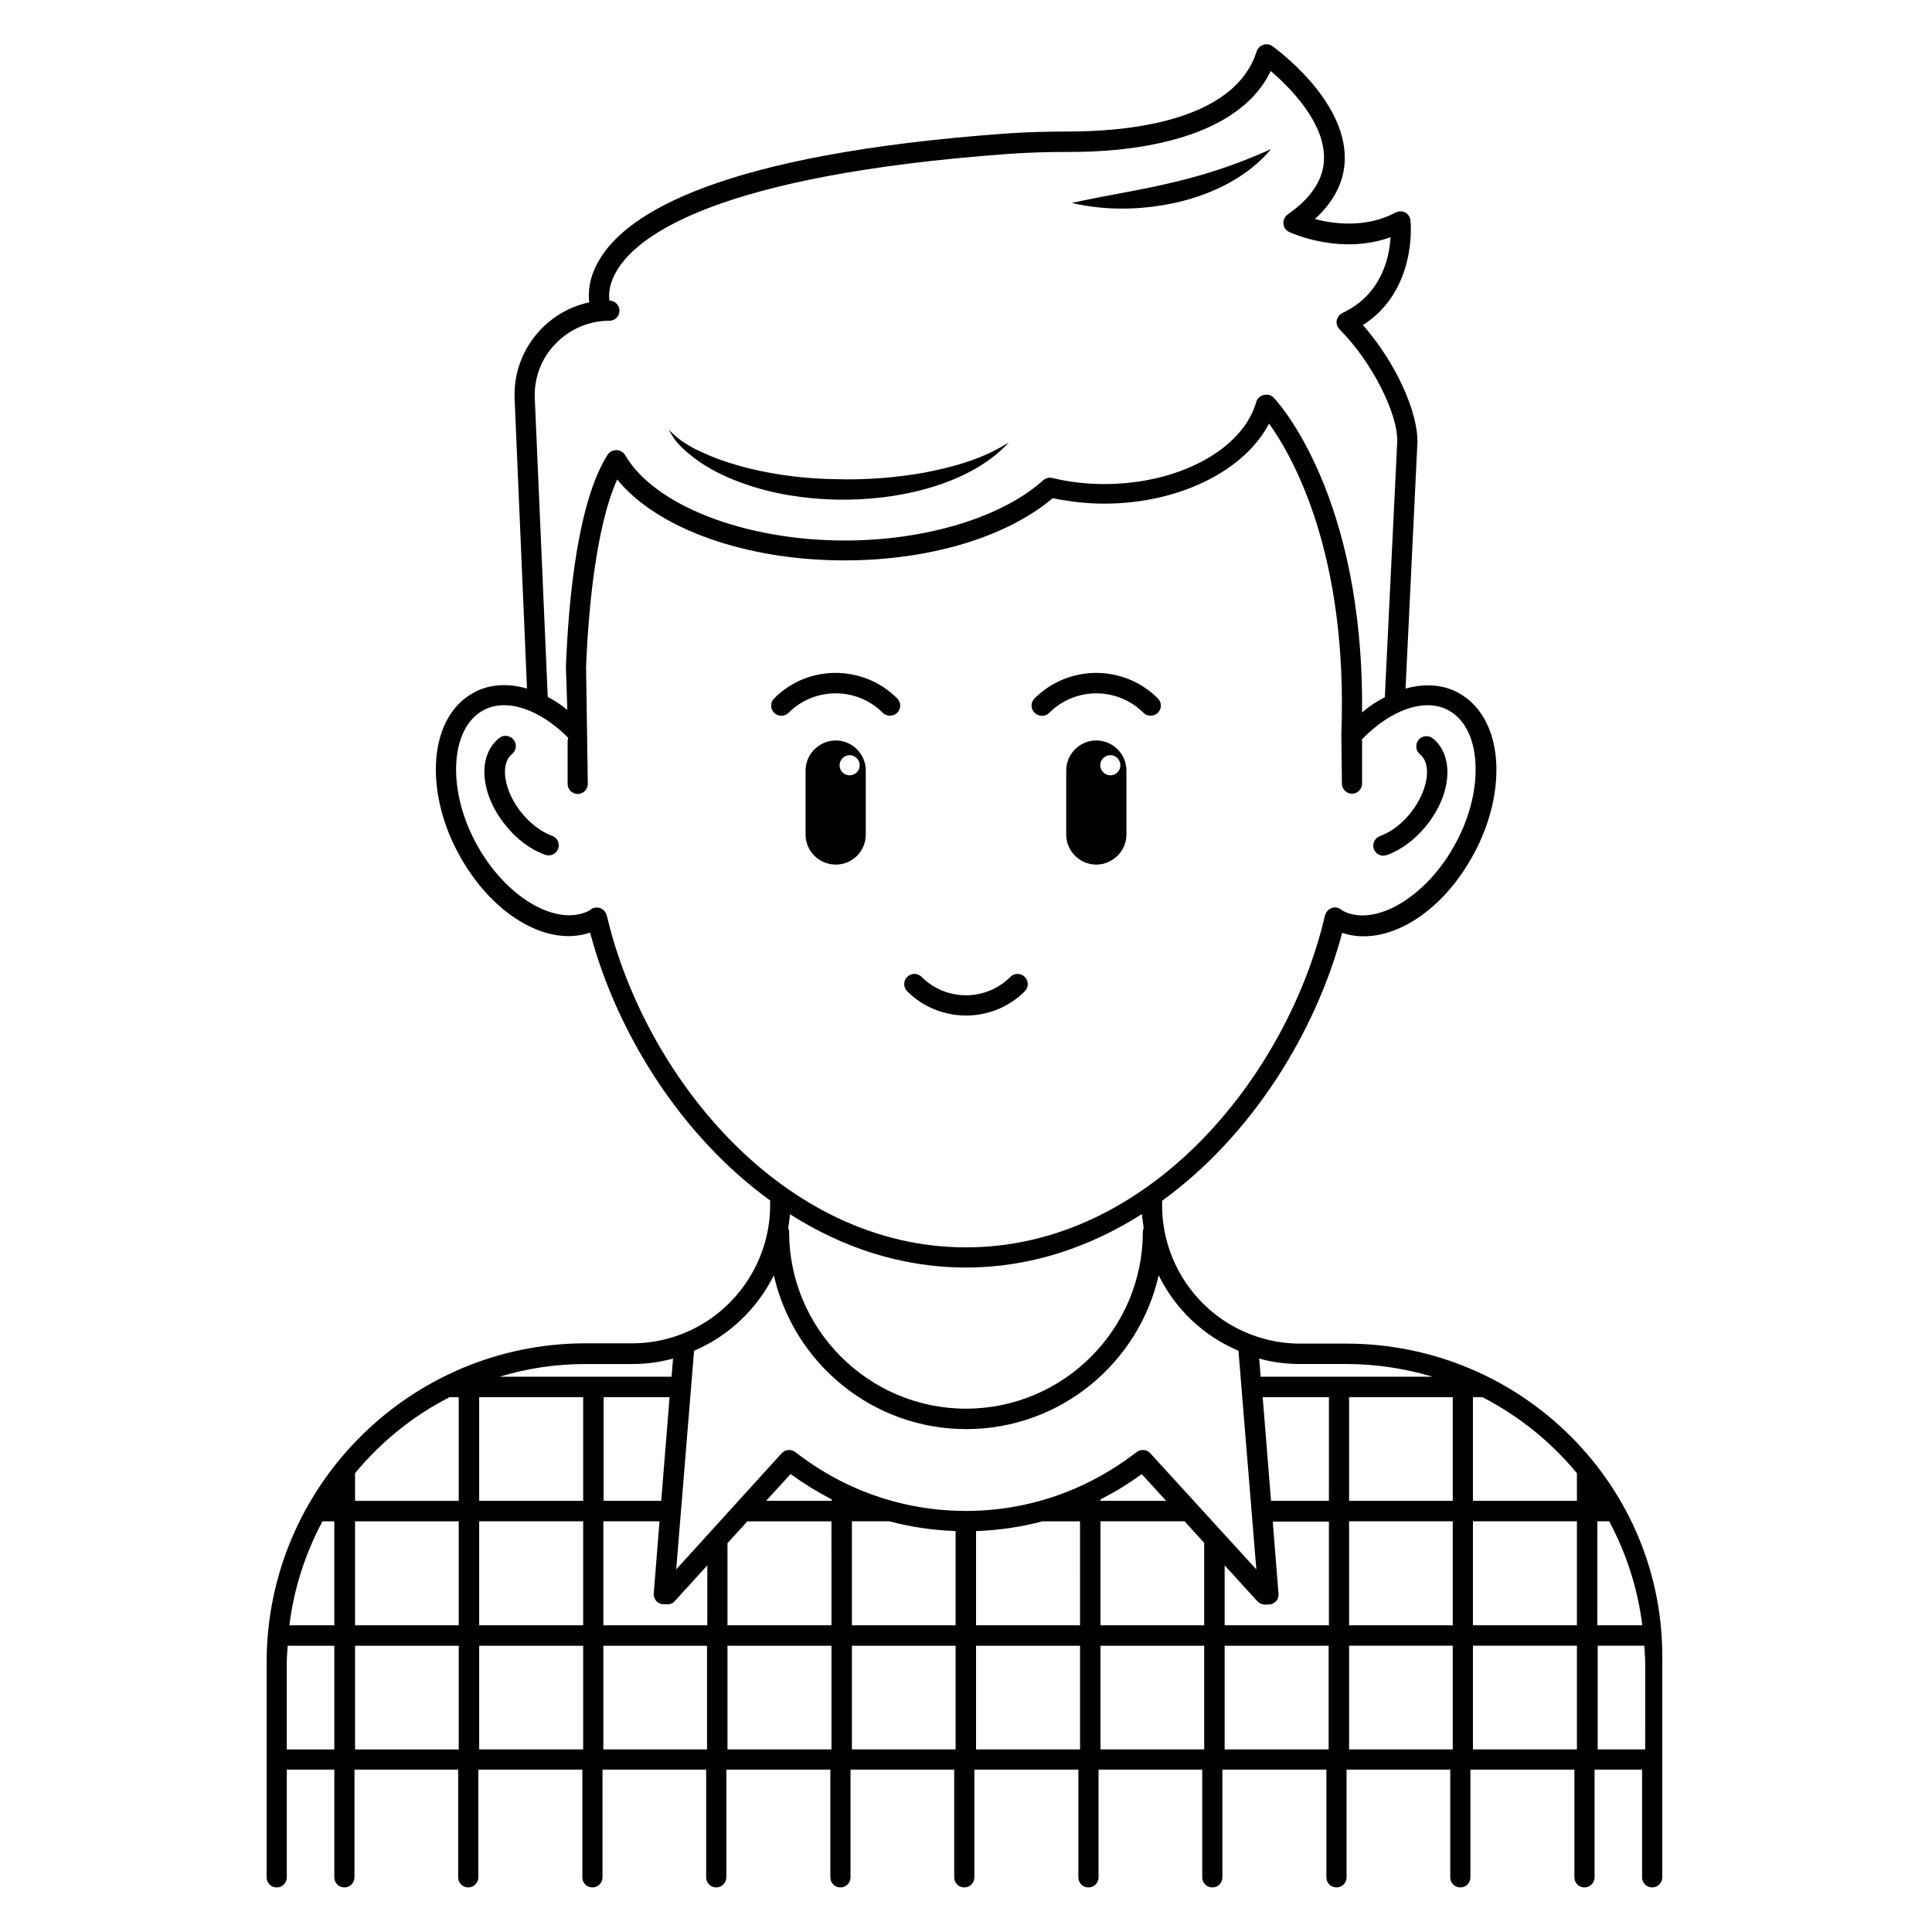 <?xml version="1.0" encoding="UTF-8"?>
<!-- The Best Svg Icon site in the world: iconSvg.co, Visit us! https://iconsvg.co -->
<svg fill="#000000" width="800px" height="800px" version="1.1" viewBox="144 144 512 512" xmlns="http://www.w3.org/2000/svg">
 <g>
  <path d="m290.3 365.5c-2.902-1.07-5.727-3.207-8.09-6.106-4.656-5.801-5.801-12.902-2.519-15.574 1.145-0.918 1.375-2.672 0.383-3.816-0.918-1.145-2.672-1.375-3.816-0.383-5.801 4.656-5.039 14.809 1.754 23.129 2.902 3.664 6.641 6.414 10.457 7.785 0.305 0.078 0.609 0.152 0.918 0.152 1.07 0 2.137-0.688 2.519-1.754 0.531-1.375-0.156-2.898-1.605-3.434z"/>
  <path d="m510.61 370.76c0.305 0 0.609-0.078 0.918-0.152 3.816-1.375 7.481-4.121 10.457-7.785 6.719-8.32 7.481-18.473 1.754-23.129-1.145-0.918-2.902-0.762-3.816 0.383-0.918 1.145-0.762 2.902 0.383 3.816 3.281 2.672 2.137 9.77-2.519 15.574-2.289 2.902-5.191 5.039-8.09 6.106-1.375 0.535-2.137 2.062-1.602 3.434 0.375 1.066 1.367 1.754 2.516 1.754z"/>
  <path d="m415.57 406.71c1.07-1.07 1.07-2.75 0-3.816-1.07-1.07-2.75-1.07-3.816 0-6.488 6.488-17.023 6.488-23.512 0-1.07-1.07-2.75-1.07-3.816 0-1.07 1.07-1.07 2.75 0 3.816 4.273 4.273 9.922 6.414 15.574 6.414 5.648 0 11.297-2.137 15.57-6.414z"/>
  <path d="m434.5 340.23c-4.352 0-7.938 3.586-7.938 7.938v17.023c0 4.352 3.586 7.938 7.938 7.938s8.016-3.586 8.016-7.938v-17.023c0-4.348-3.586-7.938-8.016-7.938zm3.742 9.238c-1.449 0-2.672-1.223-2.672-2.672s1.223-2.672 2.672-2.672c1.527 0 2.672 1.223 2.672 2.672 0 1.527-1.223 2.672-2.672 2.672z"/>
  <path d="m365.5 340.23c-4.352 0-8.016 3.586-8.016 7.938v17.023c0 4.352 3.586 7.938 8.016 7.938 4.426 0 7.938-3.586 7.938-7.938v-17.023c0-4.348-3.586-7.938-7.938-7.938zm3.664 9.238c-1.527 0-2.672-1.223-2.672-2.672s1.223-2.672 2.672-2.672c1.449 0 2.672 1.223 2.672 2.672 0 1.527-1.223 2.672-2.672 2.672z"/>
  <path d="m422.06 332.9c6.871-6.871 18.09-6.871 24.961 0 0.535 0.535 1.223 0.762 1.91 0.762s1.375-0.23 1.91-0.762c1.07-1.07 1.07-2.75 0-3.816-9.008-9.008-23.664-9.008-32.672 0-1.07 1.07-1.07 2.75 0 3.816 1.145 1.07 2.824 1.07 3.891 0z"/>
  <path d="m349.16 329.08c-1.07 1.07-1.07 2.75 0 3.816 1.07 1.07 2.75 1.07 3.816 0 6.871-6.871 18.09-6.871 24.961 0 0.535 0.535 1.223 0.762 1.91 0.762s1.375-0.23 1.91-0.762c1.07-1.07 1.07-2.75 0-3.816-9.012-9.008-23.668-9.008-32.598 0z"/>
  <path d="m500.76 500.07h-12.215c-4.352 0-8.703-0.762-12.902-2.367-14.199-5.344-23.664-19.082-23.664-34.199v-1.297c23.586-17.098 40.609-44.352 47.711-70.992 11.527 3.894 26.41-4.887 35.039-21.223 4.352-8.168 6.336-16.945 5.727-24.809-0.688-8.246-4.273-14.504-10.078-17.633-4.121-2.215-8.93-2.441-13.895-1.07l3.129-64.883c0.383-8.246-5.879-21.754-14.426-31.449 14.504-9.238 12.672-27.48 12.594-27.711-0.074-0.914-0.609-1.676-1.371-2.133-0.762-0.383-1.754-0.383-2.519 0-7.863 4.199-16.41 3.055-21.449 1.754 5.266-4.809 7.938-10.23 7.938-16.184 0.078-15.727-18.398-29.082-19.16-29.617-0.688-0.535-1.602-0.688-2.441-0.383-0.84 0.305-1.449 0.918-1.754 1.754-6.106 19.238-36.184 21.145-49.008 21.223-6.336 0-12.062 0.152-17.406 0.535-75.801 5.496-100.46 21.145-107.71 33.359-2.824 4.656-3.055 8.703-2.75 11.375-4.887 1.07-9.312 3.512-12.824 7.176-4.809 5.039-7.25 11.602-6.945 18.473l3.281 76.715c-4.961-1.449-9.848-1.223-13.969 0.992-5.801 3.055-9.391 9.312-10.078 17.633-0.609 7.863 1.375 16.641 5.727 24.809 8.703 16.336 23.586 25.191 35.039 21.223 7.098 26.719 24.121 53.891 47.711 70.992v1.297c0 15.113-9.543 28.855-23.664 34.199-4.199 1.602-8.551 2.367-12.902 2.367l-12.289-0.004c-46.641 0-84.578 37.938-84.578 84.578v56.945c0 1.527 1.223 2.672 2.672 2.672 1.527 0 2.672-1.223 2.672-2.672v-28.551h12.594v28.551c0 1.527 1.223 2.672 2.672 2.672 1.527 0 2.672-1.223 2.672-2.672v-28.551h27.48v28.551c0 1.527 1.223 2.672 2.672 2.672s2.672-1.223 2.672-2.672v-28.551h27.559v28.551c0 1.527 1.223 2.672 2.672 2.672 1.527 0 2.672-1.223 2.672-2.672v-28.551h27.48v28.551c0 1.527 1.223 2.672 2.672 2.672 1.449 0 2.672-1.223 2.672-2.672v-28.551h27.559v28.551c0 1.527 1.223 2.672 2.672 2.672 1.527 0 2.672-1.223 2.672-2.672v-28.551h27.48v28.551c0 1.527 1.223 2.672 2.672 2.672 1.527 0 2.672-1.223 2.672-2.672v-28.551h27.559v28.551c0 1.527 1.223 2.672 2.672 2.672 1.527 0 2.672-1.223 2.672-2.672v-28.551h27.48v28.551c0 1.527 1.223 2.672 2.672 2.672 1.527 0 2.672-1.223 2.672-2.672v-28.551h27.559v28.551c0 1.527 1.223 2.672 2.672 2.672 1.527 0 2.672-1.223 2.672-2.672v-28.551h27.48v28.551c0 1.527 1.223 2.672 2.672 2.672 1.527 0 2.672-1.223 2.672-2.672v-28.551h27.559v28.551c0 1.527 1.223 2.672 2.672 2.672 1.449 0 2.672-1.223 2.672-2.672v-28.551h12.594v28.551c0 1.527 1.223 2.672 2.672 2.672 1.527 0 2.672-1.223 2.672-2.672v-56.945c0.902-46.562-37.109-84.5-83.75-84.5zm-268.09 107.55h-12.672v-22.977c0-1.527 0.152-2.977 0.23-4.504h12.367v27.48zm0-32.898h-11.984c1.223-9.848 4.273-19.16 8.777-27.559h3.129l0.004 27.559zm32.902 32.898h-27.48v-27.48h27.48zm0-32.898h-27.48v-27.559h27.48zm0-32.977h-27.48v-7.328c6.871-8.32 15.344-15.191 25.039-20.152h2.441zm20.152-292.14c-0.23-5.418 1.68-10.609 5.496-14.504 3.742-3.894 8.855-6.106 14.273-6.106 1.527 0 2.672-1.223 2.672-2.672 0-1.449-1.223-2.672-2.672-2.672-0.23-1.754-0.078-4.734 2.215-8.32 5.574-9.008 26.41-24.887 103.36-30.535 5.113-0.383 10.609-0.535 16.945-0.535 13.055 0 43.434-2.062 52.746-21.449 4.809 4.121 14.199 13.359 14.121 23.055 0 5.496-3.281 10.535-9.617 14.961-0.762 0.535-1.223 1.449-1.145 2.441 0.078 0.992 0.688 1.832 1.527 2.215 0.688 0.309 13.59 6.184 26.871 1.375-0.305 5.418-2.441 15.266-12.746 20.074-0.762 0.383-1.375 1.145-1.527 1.984-0.152 0.84 0.152 1.754 0.762 2.367 8.551 8.551 15.648 22.594 15.266 30l-3.281 67.48c-2.062 1.07-4.121 2.367-6.031 4.047 0.535-57.633-22.441-82.441-23.434-83.434-1.375-1.449-4.047-0.762-4.582 1.07-3.586 12.672-20.535 21.832-40.305 21.832-4.656 0-9.238-0.535-13.742-1.602-0.84-0.23-1.754 0-2.441 0.609-10.992 9.848-31.145 15.953-52.594 15.953-26.488 0-50.457-9.312-58.168-22.594-0.457-0.84-1.375-1.297-2.289-1.375-1.145 0.078-1.832 0.457-2.367 1.223-7.785 12.215-10.305 37.176-11.07 56.184l0.383 11.449c-1.68-1.375-3.434-2.519-5.191-3.434zm19.082 137.02c-0.23-0.84-0.762-1.527-1.602-1.91-0.762-0.305-1.68-0.305-2.441 0.152-0.23 0.152-0.457 0.305-0.457 0.383-8.777 4.656-22.594-3.586-30.23-17.938-3.894-7.25-5.648-15.039-5.113-21.832 0.535-6.336 3.055-11.07 7.176-13.281 6.106-3.281 14.961-0.23 22.441 7.328-0.078 0.305-0.152 0.609-0.152 0.918v11.297c0 1.527 1.223 2.672 2.672 2.672 1.449 0 2.672-1.223 2.672-2.672l-0.457-31.066c0.535-13.434 2.367-36.562 8.246-49.617 10.535 12.977 33.895 21.449 60.227 21.449 22.441 0 42.898-6.106 55.191-16.488 4.504 0.918 9.082 1.449 13.664 1.449 19.77 0 37.176-8.703 43.664-21.223 6.258 8.703 20.992 34.504 19.16 82.363 0 0.457 0.152 13.055 0.152 13.055 0 1.527 1.223 2.672 2.672 2.672 1.527 0 2.672-1.223 2.672-2.672v-11.297c0-0.152-0.078-0.23-0.078-0.383 7.559-7.863 16.719-11.145 22.902-7.785 4.121 2.215 6.641 6.871 7.176 13.281 0.535 6.793-1.223 14.578-5.113 21.832-7.633 14.352-21.527 22.594-30.074 18.016-0.078-0.078-0.535-0.383-0.609-0.457-0.762-0.457-1.68-0.535-2.441-0.152-0.762 0.305-1.375 1.07-1.602 1.91-9.938 42.59-46.652 87.934-95.125 87.934s-85.191-45.344-95.191-87.938zm95.191 93.281c17.098 0 32.824-5.418 46.562-14.121h0.078c0.078 1.223 0.305 2.441 0.457 3.664-0.152 0.305-0.23 0.688-0.23 0.992 0 25.879-21.07 46.871-46.871 46.871-25.801 0-46.871-21.07-46.871-46.871 0-0.383-0.078-0.688-0.23-0.992 0.152-1.223 0.383-2.441 0.457-3.664 13.824 8.777 29.473 14.121 46.648 14.121zm-101.53 127.71h-27.48v-27.48h27.559v27.48zm0-32.898h-27.48v-27.559h27.559v27.559zm0-32.977h-27.48v-27.48h27.559v27.48zm-22.059-32.902c7.25-2.215 14.887-3.359 22.824-3.359h12.289c3.664 0 7.25-0.457 10.84-1.449l-0.383 4.809zm45.035 5.422-2.215 27.48h-15.266v-27.48zm9.926 93.355h-27.48v-27.48h27.48zm0-32.898h-27.48v-27.559h14.887l-1.527 19.082c-0.078 0.762 0.23 1.527 0.688 2.062 0.457 0.535 1.223 0.84 1.984 0.84h0.992c0.762 0 1.527-0.305 1.984-0.918l8.551-9.391-0.004 15.883zm32.977 32.898h-27.559v-27.48h27.559zm0-32.898h-27.559v-21.754l5.266-5.801h22.289zm0-32.977h-17.328l6.488-7.098c3.512 2.519 7.098 4.734 10.914 6.719v0.379zm32.898 65.875h-27.48v-27.48h27.48zm0-32.898h-27.48v-27.559h9.922c5.727 1.527 11.602 2.367 17.559 2.594zm32.977 32.898h-27.559v-27.48h27.559zm0-32.898h-27.559v-24.961c6.031-0.23 11.91-1.07 17.633-2.594h9.922zm32.902 32.898h-27.48v-27.48h27.48zm0-32.898h-27.48v-27.559h22.289l5.191 5.727zm-27.48-32.977v-0.383c3.742-1.91 7.406-4.121 10.914-6.719l6.488 7.098zm13.203-12.598c-0.918-1.07-2.519-1.145-3.664-0.305-13.129 10.152-28.777 15.574-45.191 15.574-16.488 0-32.137-5.418-45.191-15.574-1.145-0.84-2.672-0.762-3.664 0.305l-27.938 30.762 4.734-57.938c9.312-3.969 16.719-11.145 21.145-20 5.266 23.281 26.105 40.762 50.992 40.762s45.723-17.48 50.992-40.762c4.352 8.855 11.754 16.031 21.145 20l4.734 57.938zm47.254 78.473h-27.559v-27.48h27.559zm0-32.898h-27.559v-15.879l8.625 9.465c0.535 0.535 1.223 0.918 1.984 0.918h0.992c0.762 0 1.449-0.305 1.984-0.84 0.535-0.535 0.762-1.297 0.688-2.062l-1.527-19.082h14.887v27.48zm0-32.977h-15.266l-2.215-27.48h17.559l-0.004 27.48zm-18.016-32.902-0.383-4.809c3.512 0.992 7.176 1.449 10.84 1.449h12.289c7.938 0 15.574 1.223 22.824 3.359zm50.914 98.777h-27.48v-27.48h27.48zm0-32.898h-27.48v-27.559h27.48zm0-32.977h-27.48v-27.48h27.48zm32.902 65.875h-27.559v-27.48h27.559zm0-32.898h-27.559v-27.559h27.559zm0-32.977h-27.559v-27.48h2.519c9.617 4.961 18.168 11.832 25.039 20.152zm5.418 5.418h3.129c4.504 8.398 7.559 17.711 8.777 27.559h-11.91zm12.672 60.457h-12.594v-27.48h12.367c0.078 1.527 0.23 2.977 0.23 4.504z"/>
  <path d="m329.85 266.72c3.512 2.289 7.25 4.047 11.223 5.418 7.863 2.824 16.184 4.047 24.426 4.273 8.246 0.152 16.641-0.762 24.578-3.055 7.863-2.289 15.727-6.031 21.297-12.137-6.871 4.426-14.578 6.488-22.289 8.016-7.711 1.375-15.648 1.984-23.512 1.754-7.863-0.078-15.727-1.07-23.281-2.902-3.816-0.992-7.559-2.137-11.145-3.742-3.586-1.527-7.176-3.434-9.848-6.488 1.68 3.824 5.191 6.496 8.551 8.863z"/>
  <path d="m456.26 197.56c9.238-2.215 18.398-6.641 24.578-14.047-8.625 3.894-17.023 6.719-25.801 8.777-8.777 2.137-17.711 3.434-27.023 5.496 9.238 2.141 18.934 1.91 28.246-0.227z"/>
 </g>
</svg>